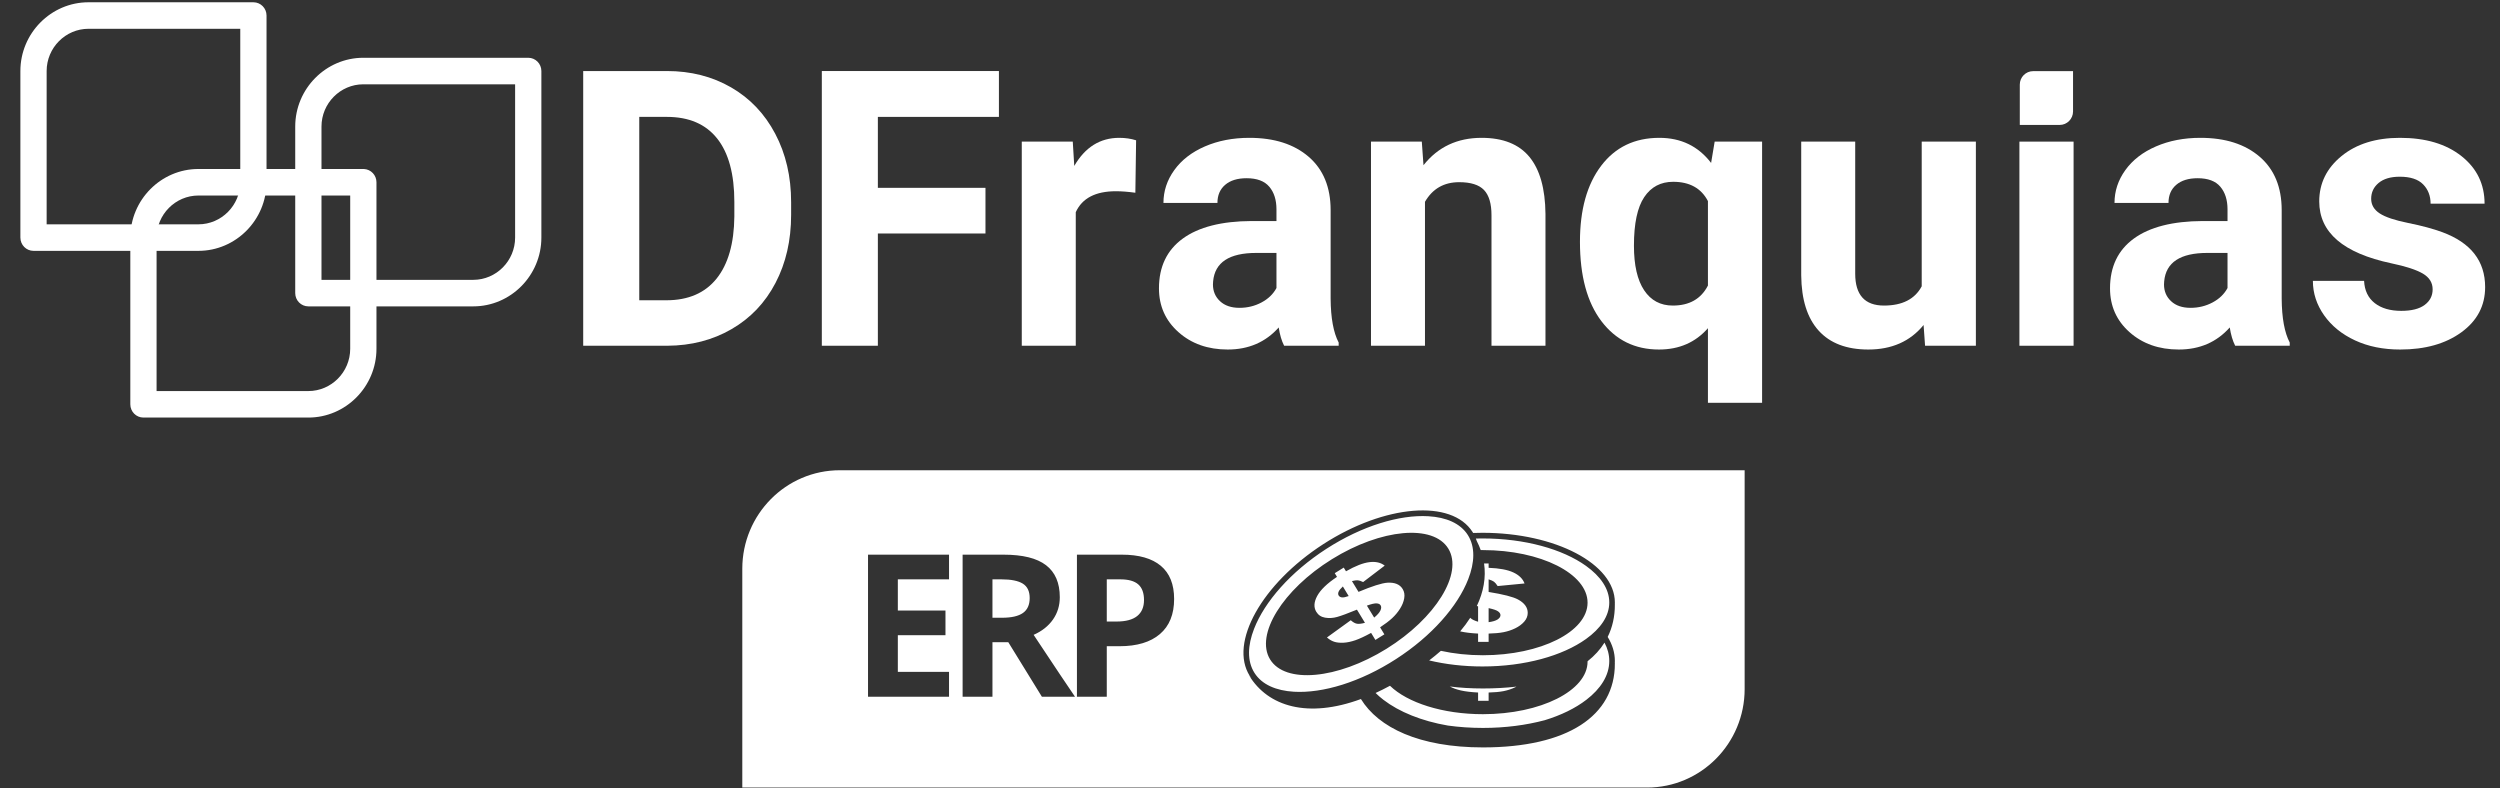 <?xml version="1.0" encoding="UTF-8"?>
<svg xmlns="http://www.w3.org/2000/svg" width="111" height="35" viewBox="0 0 111 35" fill="none">
  <rect x="0" y="0" width="111" height="35" fill="#333333" stroke="none"/>
  <path fill-rule="evenodd" clip-rule="evenodd" d="M16.132 2.565H23.454C23.776 2.565 24.037 2.829 24.037 3.154V10.549C24.037 12.229 22.676 13.603 21.013 13.603H13.691C13.369 13.603 13.108 13.339 13.108 13.014V5.619C13.108 3.94 14.469 2.565 16.132 2.565ZM16.132 3.479V3.743C15.11 3.743 14.274 4.587 14.274 5.619V12.425H21.013C22.035 12.425 22.871 11.581 22.871 10.549V3.743H16.132V3.479Z" fill="white"></path>
  <path fill-rule="evenodd" clip-rule="evenodd" d="M16.162 7.504C16.47 7.52 16.715 7.777 16.715 8.092V15.486C16.715 17.166 15.354 18.54 13.691 18.54H6.369C6.047 18.54 5.786 18.277 5.786 17.951V10.557C5.786 8.877 7.147 7.503 8.81 7.503H16.132L16.162 7.504ZM15.549 8.681H8.81C7.788 8.681 6.952 9.525 6.952 10.557V17.363H13.691C14.713 17.363 15.549 16.518 15.549 15.486V8.681Z" fill="white"></path>
  <path fill-rule="evenodd" clip-rule="evenodd" d="M3.929 0.101H11.251C11.573 0.101 11.834 0.364 11.834 0.689V8.084C11.834 9.764 10.473 11.138 8.81 11.138H1.488C1.166 11.138 0.905 10.874 0.905 10.549V3.154C0.905 1.475 2.266 0.101 3.929 0.101ZM3.929 0.869V1.278C2.907 1.278 2.071 2.122 2.071 3.154V9.96H8.81C9.832 9.96 10.668 9.116 10.668 8.084V1.278H3.929V0.869Z" fill="white"></path>
  <path fill-rule="evenodd" clip-rule="evenodd" d="M90.27 3.159H92.043V4.95C92.043 5.278 91.777 5.547 91.452 5.547H89.679V3.756C89.679 3.427 89.945 3.159 90.27 3.159Z" fill="white"></path>
  <path d="M25.894 15.351V3.154H29.61C30.672 3.154 31.622 3.396 32.459 3.879C33.297 4.362 33.951 5.049 34.421 5.94C34.891 6.83 35.126 7.843 35.126 8.976V9.538C35.126 10.671 34.895 11.679 34.433 12.562C33.972 13.444 33.321 14.128 32.48 14.614C31.64 15.1 30.691 15.345 29.635 15.351H25.894ZM28.383 5.19V13.332H29.585C30.558 13.332 31.302 13.011 31.817 12.369C32.331 11.727 32.593 10.808 32.605 9.613V8.968C32.605 7.728 32.35 6.789 31.841 6.149C31.333 5.51 30.589 5.19 29.61 5.19H28.383Z" fill="white"></path>
  <path d="M43.755 10.367H38.977V15.351H36.489V3.154H44.352V5.19H38.977V8.34H43.755V10.367Z" fill="white"></path>
  <path d="M50.41 8.558C50.083 8.513 49.796 8.491 49.547 8.491C48.64 8.491 48.046 8.801 47.764 9.421V15.351H45.367V6.288H47.631L47.697 7.368C48.178 6.536 48.845 6.12 49.696 6.12C49.962 6.12 50.211 6.156 50.443 6.229L50.41 8.558Z" fill="white"></path>
  <path d="M57.015 15.351C56.904 15.134 56.824 14.863 56.775 14.539C56.194 15.192 55.439 15.519 54.51 15.519C53.631 15.519 52.902 15.262 52.325 14.748C51.747 14.235 51.458 13.587 51.458 12.805C51.458 11.844 51.81 11.107 52.515 10.593C53.22 10.08 54.239 9.82 55.572 9.814H56.675V9.295C56.675 8.876 56.569 8.541 56.356 8.29C56.143 8.038 55.807 7.913 55.348 7.913C54.944 7.913 54.628 8.01 54.398 8.206C54.169 8.401 54.054 8.67 54.054 9.01H51.657C51.657 8.485 51.817 7.999 52.138 7.553C52.459 7.106 52.912 6.755 53.498 6.501C54.084 6.247 54.742 6.12 55.472 6.12C56.578 6.12 57.456 6.401 58.106 6.962C58.755 7.523 59.08 8.312 59.08 9.329V13.257C59.086 14.117 59.205 14.768 59.437 15.209V15.351H57.015ZM55.033 13.668C55.387 13.668 55.713 13.588 56.011 13.429C56.31 13.27 56.531 13.056 56.675 12.788V11.23H55.779C54.579 11.23 53.941 11.649 53.863 12.487L53.855 12.629C53.855 12.931 53.96 13.179 54.17 13.374C54.38 13.57 54.668 13.668 55.033 13.668Z" fill="white"></path>
  <path d="M63.128 6.288L63.203 7.335C63.844 6.525 64.704 6.12 65.782 6.12C66.733 6.12 67.441 6.402 67.906 6.966C68.37 7.53 68.608 8.374 68.619 9.496V15.351H66.222V9.555C66.222 9.041 66.111 8.668 65.89 8.436C65.669 8.205 65.301 8.089 64.787 8.089C64.112 8.089 63.606 8.379 63.269 8.96V15.351H60.872V6.288H63.128Z" fill="white"></path>
  <path d="M70.15 10.736C70.15 9.312 70.464 8.186 71.092 7.36C71.719 6.533 72.581 6.12 73.675 6.12C74.638 6.12 75.404 6.491 75.973 7.234L76.131 6.288H78.237V17.883H75.832V14.572C75.279 15.204 74.555 15.519 73.659 15.519C72.592 15.519 71.74 15.1 71.104 14.262C70.468 13.425 70.15 12.249 70.15 10.736ZM72.547 10.908C72.547 11.775 72.698 12.435 73 12.888C73.301 13.341 73.725 13.567 74.273 13.567C75.008 13.567 75.528 13.271 75.832 12.678V8.928C75.534 8.357 75.019 8.072 74.289 8.072C73.736 8.072 73.308 8.298 73.004 8.752C72.7 9.205 72.547 9.923 72.547 10.908Z" fill="white"></path>
  <path d="M85.407 14.43C84.815 15.156 83.997 15.519 82.952 15.519C81.99 15.519 81.255 15.24 80.749 14.681C80.243 14.123 79.985 13.305 79.974 12.227V6.288H82.371V12.15C82.371 13.095 82.797 13.567 83.648 13.567C84.461 13.567 85.02 13.282 85.324 12.712V6.288H87.729V15.351H85.473L85.407 14.43Z" fill="white"></path>
  <path d="M92.067 6.288H89.662V15.351H92.067V6.288Z" fill="white"></path>
  <path d="M99.242 15.351C99.131 15.134 99.051 14.863 99.001 14.539C98.421 15.192 97.666 15.519 96.737 15.519C95.858 15.519 95.129 15.262 94.551 14.748C93.974 14.235 93.685 13.587 93.685 12.805C93.685 11.844 94.037 11.107 94.742 10.593C95.447 10.08 96.466 9.82 97.799 9.814H98.902V9.295C98.902 8.876 98.795 8.541 98.582 8.29C98.37 8.038 98.034 7.913 97.575 7.913C97.171 7.913 96.855 8.01 96.625 8.206C96.395 8.401 96.281 8.67 96.281 9.01H93.884C93.884 8.485 94.044 7.999 94.365 7.553C94.686 7.106 95.139 6.755 95.725 6.501C96.311 6.247 96.969 6.12 97.699 6.12C98.805 6.12 99.683 6.401 100.333 6.962C100.982 7.523 101.307 8.312 101.307 9.329V13.257C101.313 14.117 101.432 14.768 101.664 15.209V15.351H99.242ZM97.26 13.668C97.613 13.668 97.94 13.588 98.238 13.429C98.537 13.27 98.758 13.056 98.902 12.788V11.23H98.006C96.806 11.23 96.168 11.649 96.09 12.487L96.082 12.629C96.082 12.931 96.187 13.179 96.397 13.374C96.607 13.57 96.895 13.668 97.26 13.668Z" fill="white"></path>
  <path d="M108.009 12.847C108.009 12.551 107.864 12.318 107.574 12.147C107.283 11.977 106.817 11.825 106.176 11.691C104.042 11.239 102.974 10.323 102.974 8.943C102.974 8.139 103.305 7.467 103.965 6.928C104.626 6.39 105.49 6.12 106.557 6.12C107.697 6.12 108.608 6.391 109.291 6.933C109.973 7.474 110.315 8.178 110.315 9.044H107.918C107.918 8.697 107.807 8.411 107.586 8.185C107.365 7.959 107.019 7.846 106.549 7.846C106.146 7.846 105.833 7.938 105.612 8.122C105.391 8.307 105.28 8.541 105.28 8.826C105.28 9.094 105.406 9.31 105.658 9.475C105.909 9.64 106.334 9.782 106.931 9.902C107.528 10.022 108.031 10.158 108.44 10.309C109.707 10.778 110.34 11.59 110.34 12.746C110.34 13.573 109.989 14.242 109.286 14.753C108.584 15.264 107.677 15.519 106.566 15.519C105.814 15.519 105.146 15.384 104.563 15.113C103.979 14.842 103.522 14.47 103.19 13.999C102.858 13.527 102.692 13.017 102.692 12.47H104.965C104.987 12.9 105.145 13.229 105.438 13.458C105.731 13.687 106.123 13.802 106.616 13.802C107.074 13.802 107.421 13.714 107.656 13.538C107.892 13.362 108.009 13.132 108.009 12.847Z" fill="white"></path>
  <path fill-rule="evenodd" clip-rule="evenodd" d="M77.462 20.879H37.288C34.898 20.879 32.958 22.839 32.958 25.253V34.968H73.131C75.521 34.968 77.462 33.008 77.462 30.595V20.879ZM60.425 31.037C58.068 31.907 56.3 31.371 55.462 29.994C55.454 29.982 55.446 29.969 55.439 29.956C55.479 30.017 55.522 30.074 55.57 30.128C55.541 30.09 55.514 30.051 55.489 30.011C54.56 28.544 56.023 25.923 58.754 24.16C61.484 22.397 64.454 22.156 65.382 23.622C65.391 23.636 65.399 23.65 65.408 23.664C65.545 23.659 65.683 23.656 65.822 23.656C69.066 23.656 71.7 25.042 71.7 26.749C71.7 26.82 71.695 26.891 71.686 26.961C71.693 26.91 71.697 26.859 71.699 26.807C71.7 26.822 71.7 26.836 71.7 26.851C71.7 27.376 71.592 27.854 71.381 28.28C71.588 28.615 71.7 28.974 71.7 29.348C71.7 29.438 71.693 29.527 71.681 29.616C71.691 29.552 71.697 29.488 71.699 29.424C71.7 29.439 71.7 29.453 71.7 29.468C71.7 31.777 69.614 33.185 65.842 33.185C63.008 33.185 61.202 32.301 60.425 31.037ZM61.076 30.768C61.284 30.672 61.498 30.566 61.715 30.448C62.489 31.198 64.047 31.71 65.842 31.71C68.406 31.71 70.488 30.664 70.488 29.375C70.488 29.37 70.488 29.365 70.488 29.36C70.797 29.117 71.048 28.84 71.24 28.533C71.377 28.791 71.452 29.064 71.452 29.348C71.452 29.995 71.066 30.585 70.435 31.07C69.947 31.446 69.313 31.756 68.582 31.978C67.764 32.196 66.831 32.32 65.842 32.32C65.301 32.32 64.778 32.283 64.281 32.214C63.122 32.014 62.123 31.609 61.422 31.07C61.297 30.973 61.181 30.873 61.076 30.768ZM64.372 30.48C64.827 30.538 65.317 30.568 65.842 30.568C66.371 30.568 66.868 30.54 67.33 30.486C67.313 30.495 67.296 30.504 67.278 30.513C67.116 30.592 66.945 30.649 66.763 30.685C66.581 30.721 66.358 30.742 66.095 30.748V31.115H65.627V30.748C65.312 30.731 65.057 30.701 64.862 30.656C64.674 30.613 64.511 30.555 64.372 30.48ZM42.137 30.935H38.54V24.627H42.137V25.723H39.864V27.108H41.979V28.204H39.864V29.831H42.137V30.935ZM52.131 26.595C52.131 27.274 51.921 27.793 51.501 28.152C51.081 28.512 50.483 28.692 49.709 28.692H49.141V30.935H47.816V24.627H49.811C50.569 24.627 51.145 24.792 51.539 25.121C51.934 25.451 52.131 25.942 52.131 26.595ZM44.065 28.515V30.935H42.74V24.627H44.56C45.409 24.627 46.037 24.783 46.444 25.095C46.851 25.407 47.055 25.881 47.055 26.517C47.055 26.888 46.954 27.218 46.752 27.507C46.55 27.796 46.263 28.023 45.893 28.187C46.833 29.605 47.445 30.521 47.73 30.935H46.26L44.769 28.515H44.065ZM58.887 24.371C60.474 23.346 62.143 22.845 63.42 22.921C64.207 22.967 64.84 23.232 65.173 23.757C65.506 24.283 65.478 24.975 65.189 25.716C64.722 26.919 63.571 28.238 61.984 29.262C60.397 30.287 58.728 30.788 57.451 30.713C56.664 30.666 56.031 30.401 55.698 29.876C55.365 29.35 55.393 28.659 55.682 27.917C56.15 26.715 57.3 25.396 58.887 24.371ZM59.138 24.828C61.322 23.472 63.638 23.262 64.306 24.36C64.975 25.458 63.743 27.45 61.559 28.807C59.374 30.163 57.058 30.372 56.39 29.274C55.722 28.177 56.953 26.184 59.138 24.828ZM63.455 29.323C63.638 29.182 63.812 29.04 63.975 28.897C64.547 29.023 65.178 29.093 65.842 29.093C68.406 29.093 70.488 28.047 70.488 26.759C70.488 25.47 68.406 24.424 65.842 24.424C65.809 24.424 65.777 24.424 65.744 24.424C65.695 24.288 65.637 24.153 65.568 24.02C65.556 23.983 65.543 23.947 65.529 23.911C65.626 23.908 65.724 23.907 65.822 23.907C67.709 23.907 69.384 24.383 70.421 25.127C71.059 25.585 71.452 26.139 71.452 26.749C71.452 27.359 71.059 27.913 70.421 28.37C69.384 29.114 67.709 29.591 65.822 29.591C64.978 29.591 64.176 29.495 63.455 29.323ZM61.481 25.114L60.523 25.843C60.425 25.796 60.346 25.77 60.286 25.765C60.227 25.76 60.14 25.772 60.026 25.8L60.318 26.279C60.926 26.024 61.354 25.889 61.6 25.872C61.927 25.853 62.153 25.946 62.278 26.152C62.352 26.272 62.374 26.41 62.347 26.565C62.32 26.72 62.258 26.874 62.161 27.027C62.065 27.18 61.948 27.319 61.812 27.446C61.675 27.572 61.497 27.708 61.276 27.853L61.466 28.165L61.067 28.413L60.877 28.1C60.6 28.252 60.367 28.361 60.177 28.427C59.987 28.492 59.811 28.529 59.649 28.537C59.487 28.545 59.349 28.53 59.236 28.493C59.123 28.456 59.017 28.393 58.917 28.303L59.974 27.539C60.074 27.628 60.166 27.68 60.251 27.694C60.336 27.708 60.454 27.694 60.604 27.652L60.248 27.068C59.843 27.234 59.549 27.343 59.367 27.393C59.186 27.444 59.008 27.454 58.834 27.424C58.661 27.395 58.53 27.308 58.443 27.164C58.323 26.968 58.337 26.733 58.483 26.461C58.63 26.188 58.923 25.905 59.363 25.613L59.263 25.449L59.662 25.201L59.762 25.365C60.179 25.127 60.527 24.992 60.805 24.959C61.083 24.926 61.308 24.978 61.481 25.114ZM65.893 25.019H66.095V25.211C66.574 25.229 66.941 25.298 67.194 25.417C67.448 25.536 67.613 25.699 67.69 25.906L66.496 26.021C66.436 25.929 66.382 25.865 66.334 25.829C66.286 25.794 66.207 25.758 66.095 25.722V26.283C66.746 26.388 67.18 26.499 67.398 26.616C67.687 26.773 67.831 26.971 67.831 27.212C67.831 27.354 67.779 27.483 67.676 27.601C67.572 27.719 67.439 27.817 67.278 27.896C67.116 27.975 66.945 28.032 66.763 28.068C66.581 28.104 66.358 28.125 66.095 28.131V28.498H65.627V28.131C65.312 28.114 65.057 28.084 64.862 28.039C64.852 28.037 64.842 28.035 64.832 28.032C65.001 27.832 65.15 27.631 65.279 27.429C65.287 27.438 65.296 27.446 65.304 27.454C65.37 27.511 65.477 27.561 65.627 27.605V26.919C65.608 26.916 65.589 26.913 65.57 26.909C65.874 26.272 65.982 25.637 65.893 25.019ZM66.095 27.625C66.277 27.6 66.41 27.559 66.495 27.503C66.579 27.446 66.621 27.383 66.621 27.313C66.621 27.252 66.586 27.196 66.514 27.144C66.443 27.093 66.303 27.045 66.095 27.001V27.625ZM49.141 27.596H49.576C49.984 27.596 50.288 27.515 50.491 27.352C50.693 27.189 50.794 26.953 50.794 26.642C50.794 26.329 50.709 26.097 50.54 25.948C50.37 25.798 50.105 25.723 49.743 25.723H49.141V27.596ZM44.065 27.428H44.492C44.91 27.428 45.219 27.357 45.419 27.216C45.618 27.075 45.718 26.854 45.718 26.552C45.718 26.253 45.616 26.04 45.412 25.913C45.209 25.787 44.893 25.723 44.466 25.723H44.065V27.428ZM61.013 27.421C61.155 27.304 61.248 27.199 61.29 27.106C61.333 27.013 61.336 26.937 61.3 26.877C61.268 26.825 61.209 26.796 61.121 26.79C61.034 26.784 60.89 26.818 60.69 26.89L61.013 27.421ZM59.623 26.039C59.52 26.135 59.456 26.214 59.432 26.277C59.407 26.34 59.409 26.394 59.437 26.441C59.467 26.489 59.516 26.517 59.584 26.525C59.652 26.532 59.751 26.512 59.881 26.465L59.623 26.039Z" fill="white"></path>
</svg>
